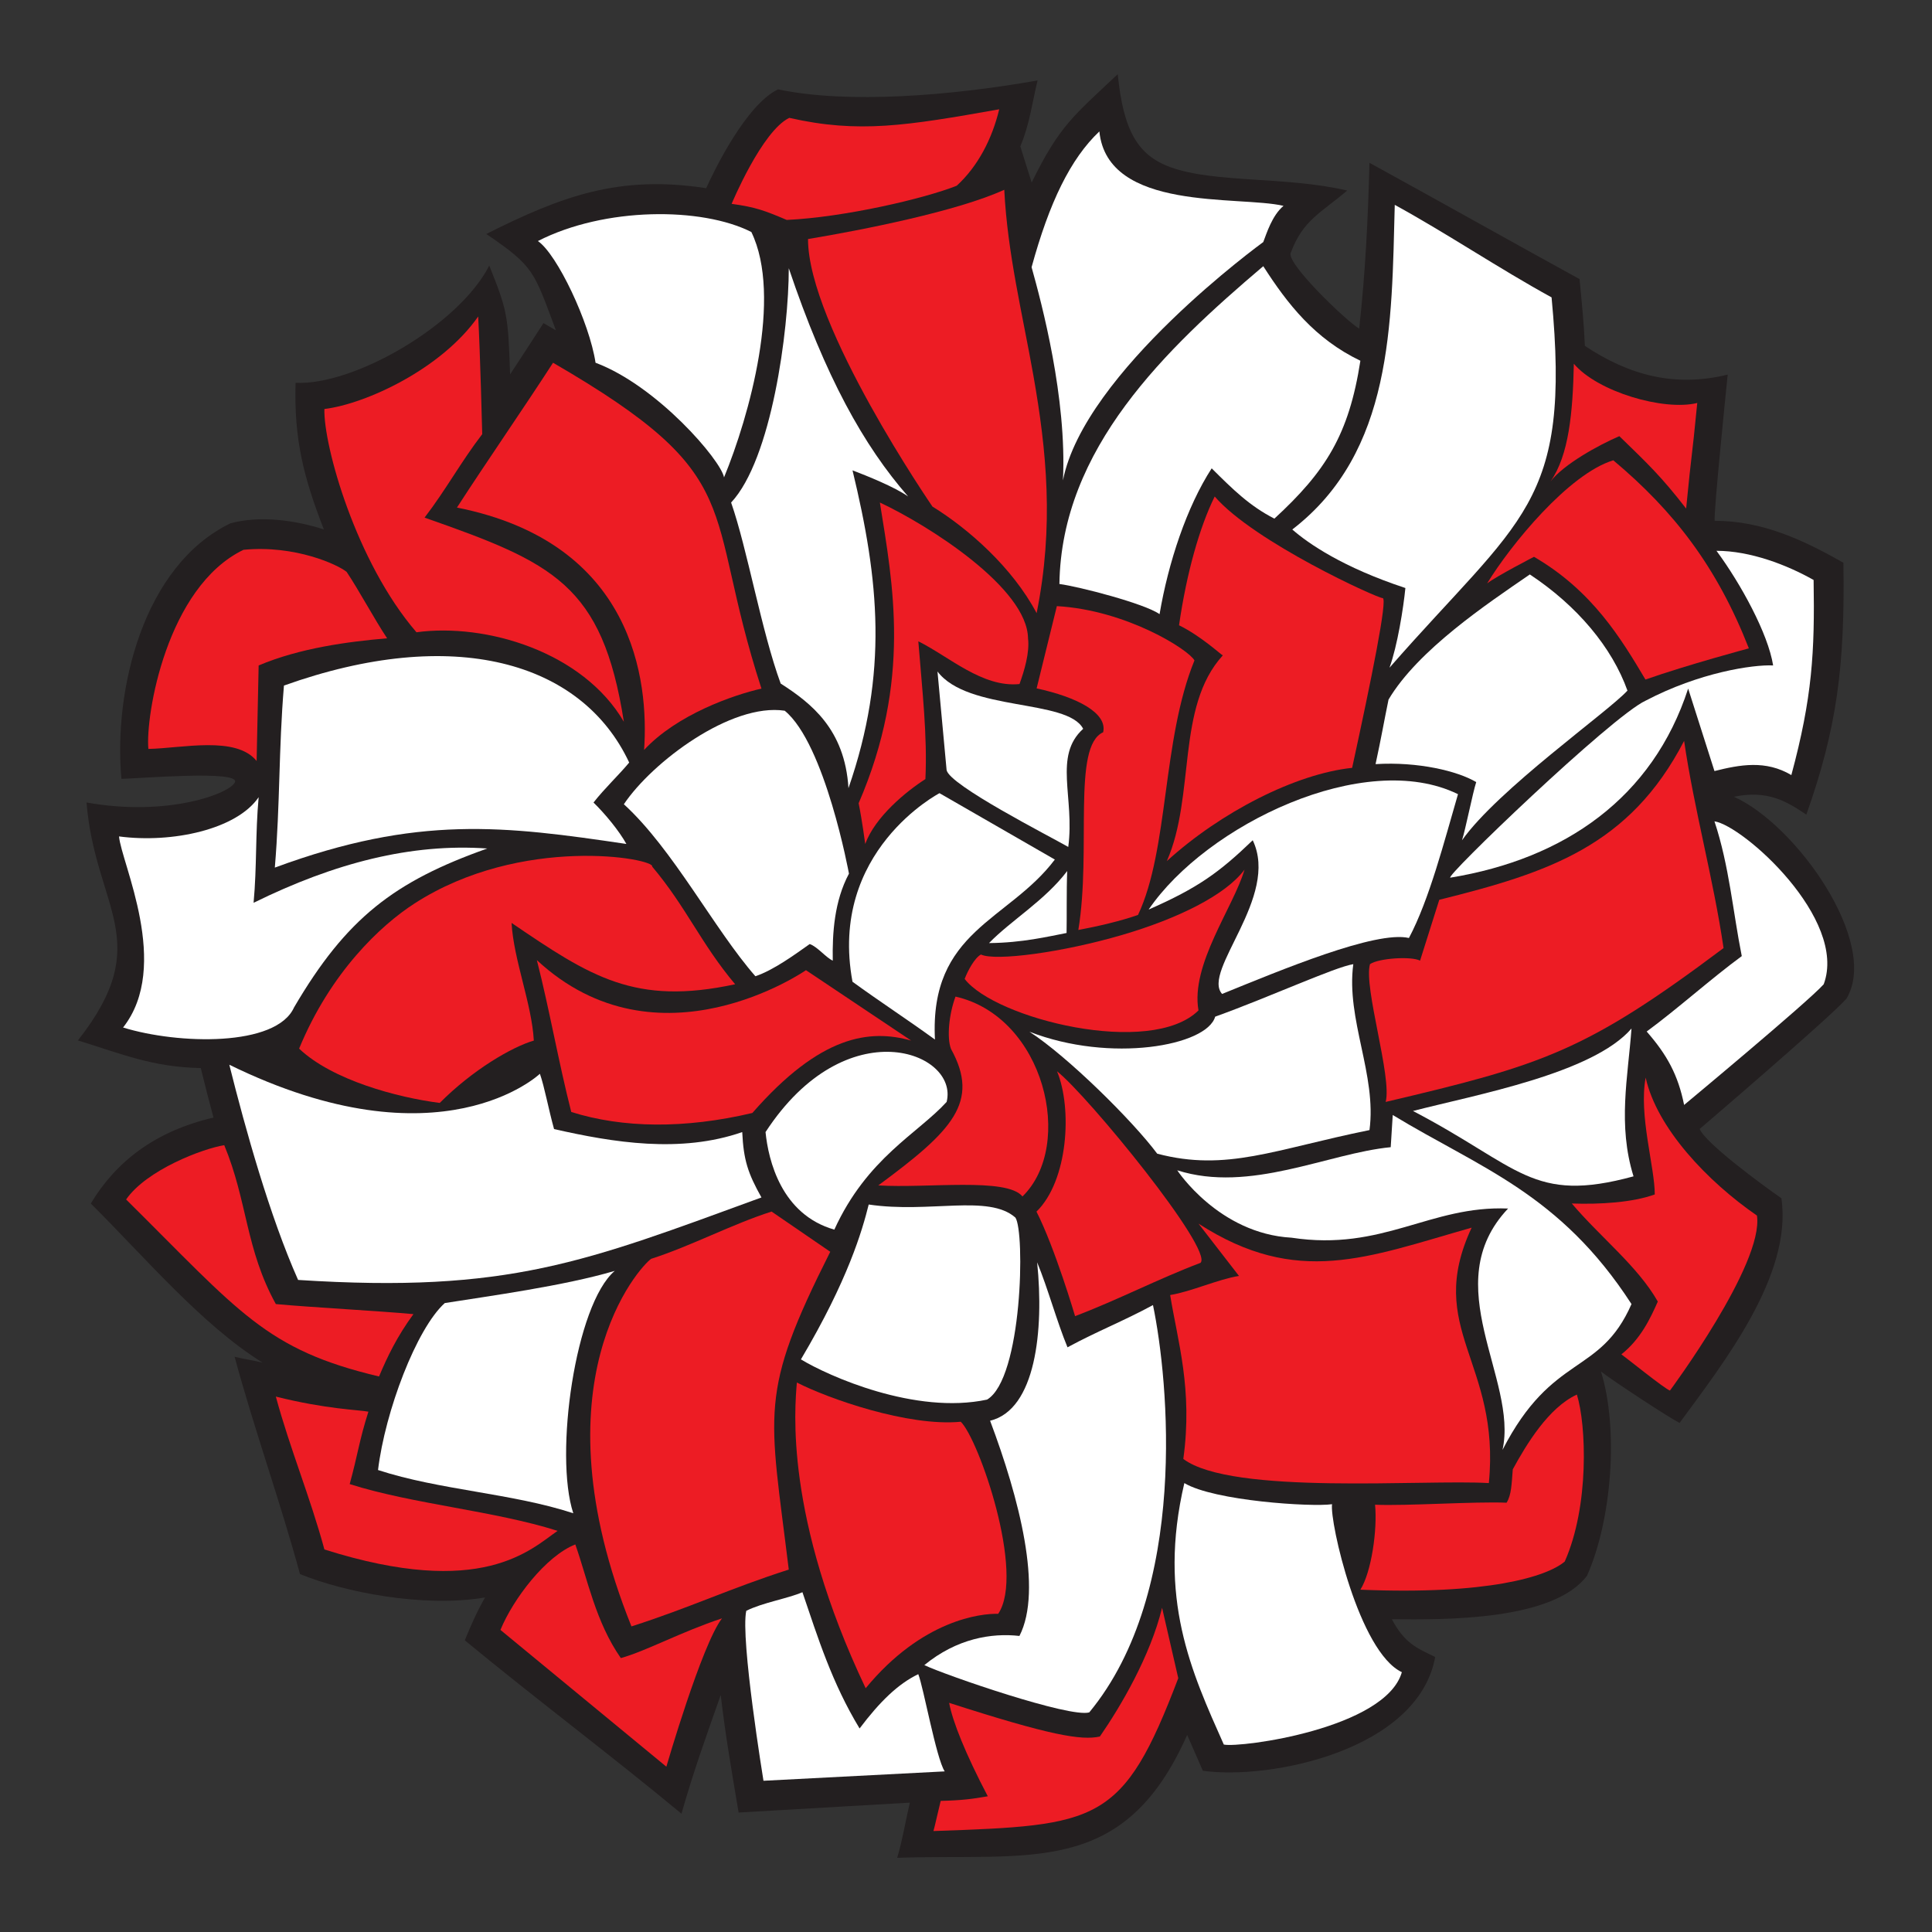 <?xml version="1.0" encoding="UTF-8"?> <!-- Creator: CorelDRAW 2019 (64-Bit Not for commercial use) --> <svg xmlns="http://www.w3.org/2000/svg" xmlns:xlink="http://www.w3.org/1999/xlink" xmlns:xodm="http://www.corel.com/coreldraw/odm/2003" xml:space="preserve" width="12in" height="12in" version="1.1" style="shape-rendering:geometricPrecision; text-rendering:geometricPrecision; image-rendering:optimizeQuality; fill-rule:evenodd; clip-rule:evenodd" viewBox="0 0 12000 12000"><rect x="0" y="0" width="12000" height="12000" fill="#333333" stroke="none"/> <defs> <style type="text/css"> <![CDATA[ .fil2 {fill:#ED1C24} .fil1 {fill:white} .fil0 {fill:#231F20;fill-rule:nonzero} ]]> </style> </defs> <g id="Layer_x0020_1">  <g id="_2228927365840"> <path class="fil0" d="M6444.45 499.65c-33.69,140.3 -50.63,277.94 -107.17,409.58 23.49,74.78 47.02,149.63 70.5,224.43 174.03,-355.27 261.14,-414.16 534.6,-672.92 35.11,348.78 122.76,503.21 327.82,577.7 275.71,100.07 718.16,55.97 1097.6,145.12 -165.29,139.94 -274.76,184.07 -349.37,383.59 -42.31,55.81 335.82,420.72 423.63,474.07 38.18,-343.18 55.09,-681.34 63.88,-1030.17 435.98,238.93 868.91,483.33 1304.86,722.41 13.78,144.63 27,269.61 33.1,414.88 277.08,184.08 560.29,258.29 887.06,178.38 -9.54,98.06 -85.07,828.46 -81.13,908.01 296.57,0 549.38,118.61 799.83,260.27 10.48,641.27 -40.83,1030.91 -230.26,1564.76 -122.31,-82.78 -241.44,-154.46 -449.63,-110.93 387.01,173.11 908.06,908.34 698.24,1254.89 -111.81,125.09 -908.71,806.42 -910.89,808.25 32.31,85.7 389.87,349.41 507.41,430.41 69.83,477.49 -358.49,1022.17 -632.49,1395.74 -64.3,-31.81 -415.68,-262.8 -488.11,-319.39 111.13,358.32 67,922.22 -86.43,1268.06 -211.11,280.85 -883.39,273.51 -1212.39,270.68 80.31,150.87 154.9,178.55 269.29,234.6 -108.17,581.76 -1028.56,764.83 -1443.44,706.42 -32,-74.52 -64.87,-148.24 -97.33,-222.59 -392.91,888.06 -975.92,734.44 -1800.83,763.35 35.8,-123.7 49.14,-217.46 78.25,-342.73 -354.44,20.46 -708.95,40.97 -1063.38,61.39 -41.47,-247.21 -82.35,-480.83 -111.13,-730.17 -91.31,259.52 -168.73,473.51 -243.79,737.43 -443.41,-367.91 -900.91,-709.72 -1345.84,-1076.89 39.17,-95.31 73.42,-174.08 125.64,-266.05 -387.71,65.06 -879.51,-35.17 -1149.36,-145.46 -122.85,-452.7 -281.7,-890.85 -406.02,-1349.74 56.94,14.3 116.99,22.29 173.95,36.59 -376.87,-233.31 -738.48,-662.49 -1067.19,-988.32 155.37,-259.02 397.35,-448.78 762.03,-533.94 -27.39,-101.02 -53.85,-205.69 -78.89,-307.38 -300.43,-6.44 -486.01,-86.12 -763.22,-171.78 486.82,-617.69 107.11,-819.26 53.62,-1477.91 507.16,91.37 895.09,-57.59 921.97,-126.53 29.26,-75.13 -596.12,-22.3 -705.28,-20.16 -50.06,-547.89 132.82,-1323.72 677.4,-1587.28 183.59,-49.81 400.14,-19.55 580.11,38.09 -128.72,-329.72 -185.67,-564.95 -175.89,-910.68 365.09,17.77 1017.02,-361.42 1203.02,-728.2 111.39,278.48 117.46,305.83 129.39,675.97 69.93,-105.72 138.56,-212.19 207.44,-318.59 25.69,14.93 51.45,29.86 77.14,44.78 -137.55,-368.24 -134.15,-395.64 -432.44,-598.43 470.44,-235.96 824.87,-367.65 1365.96,-284.41 50.91,-113.26 248.64,-519.35 446.38,-613.94 433.55,91.92 1076.74,39.41 1611.78,-55.27l0 0z"></path> <path class="fil1" d="M5295.04 6097.78c171.75,124.99 340.36,234.29 512.14,359.16 -34.93,-677 456.8,-736.49 744.62,-1118.09 -238.77,-137.41 -477.61,-274.89 -716.38,-412.3 0,0 -691.2,359.19 -540.39,1171.23l0 0z"></path> <path class="fil1" d="M6143.09 5857.61c206.91,-1.76 367.88,-40.95 481.57,-62.68 2.07,-93.09 -0.96,-260.15 3.94,-384.83 -139.01,183.59 -349.91,307.2 -485.51,447.52l0 0z"></path> <path class="fil1" d="M5822.89 4170.74c20.96,216.55 35.63,395.64 56.59,612.11 16.48,93.67 637.13,409.51 755.67,477.66 41.11,-307.92 -94.19,-564.46 92.62,-733.71 -97.43,-187.45 -716.39,-106.19 -904.87,-356.07l0 0z"></path> <path class="fil2" d="M7456.68 7843.74c-263.89,99.98 -515.3,231.08 -779.22,331.06 0,0 -124.45,-422.64 -239.73,-649.26 196.65,-191.42 223.37,-639.78 127.73,-871.61 192.13,152.16 973.23,1108.31 891.23,1189.82l0 0z"></path> <path class="fil2" d="M5934.87 6190c-40.3,108.58 -54.93,253.63 -28.13,325.01 182.4,330.14 7.93,509.02 -451.45,847.7 299.83,19.48 799.2,-51.27 895.4,68.8 327.12,-318.98 136.07,-1116.03 -415.82,-1241.51l0 0z"></path> <path class="fil1" d="M7187.65 7165.73c430.92,113.45 727.33,-26.61 1318.46,-146.6 46.07,-343.55 -146.57,-687.04 -100.54,-1030.56 -116.29,18.75 -513.99,202.18 -857.87,326.14 -51.57,181.54 -650.39,289.45 -1153.56,93.57 238.54,154.8 641.75,553.84 793.5,757.45l0 0z"></path> <path class="fil1" d="M7134.46 5649.45c358.15,-526.16 1342.35,-1000.72 1921.39,-716.64 -85.89,294.65 -178.01,654.8 -304.73,893.24 -205.72,-47.75 -795.73,199.62 -1160.43,347.54 -128.53,-142.64 359.3,-602.28 190.22,-954.64 -208.77,200.72 -339.26,295.17 -646.46,430.5l0 0z"></path> <path class="fil2" d="M6438.64 4275.81c30.17,-123.06 105.72,-431.62 125.71,-511.08 433.59,24.96 820.04,271.75 854.61,337.34 -202.31,495.71 -157.92,1171.09 -350.44,1580.8 -105.2,37.03 -248.31,70.76 -370.79,93.36 82.41,-500.68 -39.92,-1141.56 154.15,-1227.93 28.01,-119.9 -163.41,-218.71 -413.24,-272.48l0 0z"></path> <path class="fil2" d="M7544.68 3083.86c-93.72,189.47 -174.85,476.01 -221.45,799.81 135.81,66.55 262.37,184.01 271.75,187.13 -291.81,319.73 -168.84,870.53 -347.59,1277.69 335.46,-305.41 801.54,-542.72 1150.96,-579.2 119.48,-549.07 222.6,-1054.59 189.41,-1054.59 -26.46,3.85 -798.52,-347.7 -1043.07,-630.84l0 0z"></path> <path class="fil1" d="M8624.46 4345.07c183.59,-308.6 610.85,-593.62 877.59,-777.12 296.25,196.18 510.52,453.8 606.35,721.49 -119.36,131.17 -804.49,613.9 -1027.75,929.97 22.13,-68.46 66.2,-293.15 88.37,-361.6 -115.14,-68.73 -360.96,-127.92 -625.17,-111.72 35.84,-165.03 51.46,-259.82 80.61,-401.03l0 0z"></path> <path class="fil2" d="M9237 3623.4c144.81,-237.39 506.37,-680.61 783.54,-764.34 376.6,316.01 643.29,660.5 841.96,1168 0,0 -378.31,101.26 -642.31,193.69 -150.12,-252.01 -328.57,-550.89 -692.33,-762.3 0,0 -228.31,117.74 -290.85,164.95l0 0z"></path> <path class="fil1" d="M8026.67 3288.78c626.27,-481.9 616.89,-1277.7 636.45,-2016.4 326.74,179.07 647.22,395.61 973.97,574.68 122.94,1292.7 -186.92,1363.14 -1006.68,2300.17 49.18,-135.58 86.45,-370.46 98.71,-494.96 -389.43,-128.43 -602.97,-276.48 -702.46,-363.5l0 0z"></path> <path class="fil2" d="M9775.37 2259.31c147.66,174.28 558.37,294.63 766.59,243.67 -37.71,387.27 -31.36,268.57 -69.08,655.84 -155.04,-199.89 -234.7,-274.87 -414.81,-449.77 -131.01,56.03 -347.3,176.16 -427.23,281.09 113.13,-162.36 138.3,-424.78 144.54,-730.83l0 0z"></path> <path class="fil1" d="M10661.37 3421.15c209.5,0 437.79,87.5 603.28,181.22 7.55,447.82 -8.18,729.63 -138.25,1211.76 -159.2,-94.24 -318.38,-64.91 -477.57,-24.94 -54.45,-170.77 -108.93,-341.52 -163.36,-512.26 -220.37,677.51 -764.91,1057.3 -1476.65,1174.35 -49.27,7.55 1002.25,-1002.86 1212.65,-1099.39 333.02,-174.87 666.15,-224.85 791.79,-218.64 -31.41,-197.84 -201.09,-507.99 -351.9,-712.11l0 0z"></path> <path class="fil2" d="M8509.19 5988.5c54.5,-37.48 256.68,-50.02 311.1,-21.89 50.26,-158.27 69.09,-219.64 119.37,-377.91 679.74,-168.92 1182.38,-334.15 1520.69,-986.94 62.8,428.93 182.21,857.83 245.03,1286.82 -858.85,644.56 -1125.26,726.3 -2098.79,955.76 40.83,-153.07 -138.19,-712.18 -97.4,-855.83l0 0z"></path> <path class="fil1" d="M10648.83 5101.49c175.91,24.99 829.32,605.95 678.55,1011.95 -100.5,112.47 -867.04,749.57 -867.04,749.57 -37.74,-187.41 -106.78,-312.3 -232.53,-456.02 192.73,-141.54 397.93,-326.89 590.69,-468.47 -54.52,-270.7 -77.52,-560.06 -169.67,-837.03l0 0z"></path> <path class="fil1" d="M8776.25 6900.52c389.75,-100.8 1116.87,-232.7 1357.28,-512.23 -22.11,303.25 -86.76,597.74 12.58,918.25 -630.37,171.89 -705.19,-59.37 -1369.86,-406.02l0 0z"></path> <path class="fil2" d="M10221.52 6693.16c69.13,313.39 383.31,644.72 691.23,857 44,299.83 -540.41,1086.85 -540.41,1086.85 -33.52,-11.26 -268.12,-201.22 -301.66,-224.92 119.95,-94.91 180.19,-223.76 226.25,-327.91 -125.67,-220.77 -358.2,-400.82 -534.15,-609 175.94,6.21 377.07,-6.28 515.28,-56.24 0,-170.72 -100.49,-492.26 -56.54,-725.78l0 0z"></path> <path class="fil2" d="M7444.05 7600.14c614.31,395.98 1047.79,209.26 1696.63,25.01 -293.97,631.08 180.76,833.07 106.8,1586.56 -397.74,-24.33 -1596.12,77.03 -1897.67,-149.93 59.94,-434.24 -36.43,-735.13 -81.67,-1018.16 129.84,-20.84 297.39,-97.82 427.29,-118.69 -83.78,-108.22 -167.56,-216.59 -251.38,-324.8l0 0z"></path> <path class="fil1" d="M9332.41 9005.57c311.34,-605.58 604.31,-456.82 801.12,-905.74 -445.48,-688.44 -943.22,-846.06 -1483,-1174.37 -4.17,66.67 -8.34,133.29 -12.52,199.91 -389.61,37.53 -873.43,287.36 -1325.87,143.69 0,0 257.57,393.5 710.05,418.5 567.39,86.17 859.49,-201.27 1344.79,-181.15 -446.83,472.94 63.5,1060.23 -34.57,1499.17l0 0z"></path> <path class="fil2" d="M8540.73 9346.1c15.14,153.18 -22.06,417.91 -91.21,527.75 789.05,33.05 1158.15,-80.31 1269.41,-174.94 153.19,-345.02 134.22,-847.2 75.41,-1036.98 -175.6,80.43 -313.26,308.74 -398.19,464.37 -7.41,88.87 -7.46,157.82 -38.54,207.26 -201.06,-8.32 -615.8,20.85 -816.87,12.55l0 0z"></path> <path class="fil1" d="M8273.62 9342.91c-15.78,108.9 167.39,917.76 433.54,1043.23 -100.51,350.12 -1002.39,471.27 -1105.85,449.6 -200.4,-450.56 -412.84,-908.05 -245.12,-1624.04 185,111.04 791.27,149.44 917.43,131.2l0 0z"></path> <path class="fil1" d="M7161.37 8106.07c96.35,462.58 224.85,1779.48 -395.82,2529.89 -119.41,35.37 -889.59,-229.74 -1024.35,-293.66 201.92,-165.59 417.84,-200.84 590.69,-181.11 146.58,-285.23 -2.06,-857.9 -182.22,-1336.8 283.26,-68.33 335.37,-561.34 292.24,-983.77 67.02,162.33 121.5,365.44 188.54,527.78 184.36,-99.93 346.63,-162.33 530.94,-262.33l0 0z"></path> <path class="fil1" d="M5395.7 7481.46c-40.15,161.02 -128.22,468.26 -421.05,961.91 169.53,102.95 710.03,345.19 1156.19,249.83 220.01,-131.08 236.35,-1043.17 175.94,-1130.63 -166.55,-146.77 -534.06,-24.85 -911.08,-81.11l0 0z"></path> <path class="fil2" d="M4949.45 8587.1c-12.75,158.74 -78.65,833.13 427.33,1898.86 351.73,-427.19 718.84,-465.18 823.11,-462.2 169.43,-250.22 -120.8,-1085.09 -232.44,-1193.04 -326.81,31.27 -823.18,-143.67 -1018,-243.62l0 0z"></path> <path class="fil2" d="M5895.2 10576.61c627.39,202.37 820.93,234.56 936.25,209.26 129.85,-187.46 313.15,-499.74 386.5,-799.57 33.48,145.78 67.04,291.5 100.5,437.22 -344.56,906.61 -496.2,913.52 -1520.69,949.45 10.02,-34.47 25.83,-110.38 45.02,-187.33 128.02,-3.07 194.84,-11.39 292.5,-28.63 -139.27,-265.77 -218.31,-464.2 -240.08,-580.4l0 0z"></path> <path class="fil1" d="M5703.57 10398.52c32.44,80.9 111.25,522.93 164.16,603.85 -375.2,19.4 -750.39,38.91 -1125.61,58.31 0,0 -144.56,-883.85 -106.85,-1055.61 102.16,-51.37 257.2,-75.75 348.78,-115.57 96.31,283.19 183.28,563.12 355.02,846.29 125.69,-166.59 238.81,-276.83 364.51,-337.27l0 0z"></path> <path class="fil2" d="M3922.06 10101.87c364.46,-116.62 612.7,-236.34 977.16,-352.91 -120.93,-991.95 -190.09,-1083.82 257.64,-1973.94 -121.52,-83.33 -242.97,-166.57 -364.46,-249.83 -247.21,79.11 -500.56,214.39 -747.75,293.5 -68.4,46.06 -733.5,764.22 -122.59,2283.19l0 0z"></path> <path class="fil1" d="M2762.65 8093.57c-175.89,158.23 -370.66,672.55 -414.64,1036.98 381.23,124.89 831.58,143.63 1212.8,268.59 -119.41,-362.16 12.47,-1297.48 257.55,-1505.52 -317.13,93.72 -780.44,156.19 -1055.71,199.95l0 0z"></path> <path class="fil1" d="M1424.24 6613.16c100.55,401.8 251.35,941.13 427.31,1336.74 1310.49,84.41 1785.64,-113.55 2877.95,-512.28 -83.8,-149.83 -110.99,-231.11 -119.39,-406 -384.06,133.31 -801.31,64.61 -1168.72,-18.72 -35.63,-128.11 -58.61,-259.14 -87.98,-343.5 0,0 -615.91,587.17 -1929.18,-56.23l0 0z"></path> <path class="fil2" d="M3334.54 5963.54c79.6,312.26 134.06,630.89 213.66,943.19 320.04,100.78 704.17,105.44 1124.82,6.21 423.37,-484.34 728.89,-521.87 986.51,-449.69 -217.83,-145.73 -435.65,-291.49 -653.49,-437.27 0,0 -917.46,637.08 -1671.5,-62.44l0 0z"></path> <path class="fil2" d="M1857.83 6513.19c205.3,195.7 611.59,304 873.46,337.31 204.49,-205.74 449.26,-348.07 584.39,-387.22 -12.58,-229.07 -125.64,-501.85 -138.23,-730.89 490.67,333.75 765.37,515.26 1388.7,381.01 -213.65,-254.01 -301.62,-476.84 -515.28,-730.84 18.03,-50.26 -810.89,-200.68 -1477,229.51 -208.28,134.53 -520.21,425.92 -716.04,901.12l0 0z"></path> <path class="fil2" d="M1713.32 8674.51c87.98,324.78 213.66,624.66 301.64,949.5 980.29,310.37 1282.33,-1.19 1448.39,-115.61 -393.77,-124.94 -897.54,-165.49 -1291.33,-290.41 50.26,-183.26 59.71,-272.81 116.25,-449.81 -57.24,-11.34 -260.16,-14.84 -574.95,-93.67l0 0z"></path> <path class="fil2" d="M3573.35 9592.79c-183.15,72.02 -385.89,338.11 -465,530.89 343.5,283.17 687.04,566.39 1030.54,849.56 0,0 219.97,-759 345.64,-921.33 -253.91,83.78 -471.89,203.5 -628.45,246.72 -157.06,-224.89 -207.33,-493.46 -282.72,-705.83l0 0z"></path> <path class="fil2" d="M783.34 7450.17c707.59,700.91 865.63,932.25 1570.94,1099.41 51.63,-122.57 111.59,-247.87 213.66,-387.29 -226.24,-20.77 -628.37,-41.61 -854.62,-62.45 -188.53,-341.44 -175.94,-639.21 -320.47,-986.94 -134.71,21.66 -482.43,153.77 -609.5,337.27l0 0z"></path> <path class="fil1" d="M764.48 6382.05c341.87,105.58 951.22,121.38 1061.94,-124.89 325.04,-554.59 622.44,-782.27 1200.29,-986.94 -472.46,-33.12 -947.73,89.19 -1451.61,337.24 20.96,-229.04 10.5,-426.88 31.44,-655.93 -136.07,199.93 -536.25,287.32 -867.2,243.67 13.26,162.82 326.61,804.38 25.14,1186.84l0 0z"></path> <path class="fil2" d="M921.56 4651.78c209.47,-4.2 544.62,-83.31 672.39,74.89 4.18,-237.34 8.37,-356.02 12.54,-593.37 255.56,-108.25 555.05,-147.91 798,-168.7 -75.42,-112.45 -175.9,-299.84 -251.31,-412.26 -52.35,-43.74 -318.41,-168.59 -640.96,-137.41 -477.56,231.13 -609.48,1030.63 -590.66,1236.84l0 0z"></path> <path class="fil1" d="M1763.62 4258.2c-33.54,403.98 -23.02,726.7 -56.57,1130.61 888.29,-328.13 1429.02,-258.67 2183.59,-146.81 -44.96,-81.13 -131,-185.82 -204.25,-257.36 71.87,-91.46 156,-169.31 221.63,-248.26 -295.14,-630.85 -1095.1,-853.32 -2144.41,-478.18l0 0z"></path> <path class="fil2" d="M2014.89 2540.42c-6.32,224.91 194.86,949.36 571.86,1386.7 431.73,-58.67 1034.44,121.17 1288.24,555.98 -134.06,-854.71 -439.14,-987.78 -1237.95,-1268.04 134.06,-174.89 224.13,-343.62 358.16,-518.49 0,0 -12.54,-505.95 -25.13,-730.84 -226.19,324.8 -697.54,543.48 -955.18,574.7l0 0z"></path> <path class="fil2" d="M2838.17 3152.56c188.54,-291.52 408.39,-608.02 596.9,-899.5 1235.11,716.19 923.23,882.72 1294.44,2023.87 -173.82,39.54 -523.65,160.31 -728.9,381.01 29.89,-429.11 -62.78,-1286.82 -1162.44,-1505.38l0 0z"></path> <path class="fil1" d="M4899.27 1665.96c0,387.27 -106.87,1186.86 -358.19,1455.43 100.54,287.31 188.52,799.5 307.92,1124.3 187.39,120.41 398.62,282.53 421,649.67 248.71,-717.65 190.04,-1292.37 25.15,-1973.9 87.98,33.34 263.83,104.04 345.52,162.41 -276.11,-315.4 -513.8,-742.99 -741.41,-1417.9l0 0z"></path> <path class="fil1" d="M3340.91 1497.23c119.41,81.22 320.41,505.95 358.14,755.83 383.32,143.6 779.18,605.95 798.05,712.14 156.21,-378.72 364.65,-1122.45 169.67,-1524.15 -307.9,-156.15 -911.13,-156.19 -1325.85,56.19l0 0z"></path> <path class="fil2" d="M5018.72 1484.73c341.05,-56.56 929.67,-173.3 1218.98,-306.07 19.99,397.42 114.28,775.95 180.8,1153.37 82.28,466.69 129.02,935.46 20.22,1476.43 -150.78,-285.23 -427.31,-526.81 -647.22,-662.14 0,0 -772.79,-1124.37 -772.79,-1661.59l0 0z"></path> <path class="fil1" d="M6580.2 3627.29c11.86,-840.69 658.79,-1458.41 1266.19,-1973.94 150.79,235.34 320.43,451.92 603.18,587.26 -71.19,461.2 -217.08,688.86 -534.1,980.7 -154.96,-79.14 -259.72,-183.29 -389.52,-312.35 -155.06,239.45 -269.2,585.07 -323.7,905.74 -92.1,-65.71 -501.64,-171.78 -622.06,-187.41l0 0z"></path> <path class="fil1" d="M6407.37 1659.58c110.2,-401.99 241.14,-673.02 420.98,-843.24 50.43,500.63 867.41,397.33 1143.71,462.26 -71.24,60.36 -104.76,170.77 -125.66,224.87 0,0 -1112.26,805.81 -1244.21,1480.46 25.13,-512.14 -131.95,-1099.43 -194.81,-1324.35l0 0z"></path> <path class="fil2" d="M4902.46 732.04c431.47,97.87 727.82,48.9 1303.81,-53.14 -43.97,183.22 -131.92,353.94 -263.92,474.72 -199.74,79.52 -694.34,195.31 -1055.67,212.43 -138.28,-58.3 -191.67,-79.14 -342.46,-99.95 0,0 188.53,-452.86 358.25,-534.06l0 0z"></path> <path class="fil1" d="M4754.87 7031.53c17.63,176.04 98.24,511.91 427.31,605.95 203.13,-445.57 519.5,-597.58 697.54,-793.29 77.8,-309.77 -623.67,-580.96 -1124.84,187.34l0 0z"></path> <path class="fil2" d="M5333.2 4988.98c330.12,-764.13 212.56,-1360.45 131.86,-1867.73 307.71,144.3 916.02,532.32 920.24,843.78 10.71,88.49 -22.71,199.79 -52.97,283.71 -230.38,23 -435.72,-169.71 -628.44,-265.47 25.09,314.39 56.59,585.06 44,855.74 -120.23,77.05 -312.28,234.32 -373.84,403 0,0 -18.84,-143.74 -40.86,-253.02l0 0z"></path> <path class="fil2" d="M6092.69 5928.66c89.38,42.47 505.18,-12.31 880.24,-122.5 339.26,-99.74 638.46,-244.96 757.07,-404.75 -69.13,235.28 -336.19,589.19 -285.95,874.49 -296.6,292.92 -1262.67,51.74 -1452.39,-195.5 19.18,-50.54 61.6,-130.43 101.03,-151.73l0 0z"></path> <path class="fil1" d="M3874.89 4995.28c305.79,279.06 561.44,776.72 816.99,1068.26 112.47,-37.33 246.95,-136.08 337.43,-199.95 48.69,16.92 100.7,84.48 143.18,103.06 -3.14,-170.76 9.44,-369.59 100.56,-540.28 0,0 -147.71,-805.88 -399.06,-1012 -333,-49.97 -823.18,318.57 -999.1,580.92l0 0z"></path> </g> </g> </svg> 